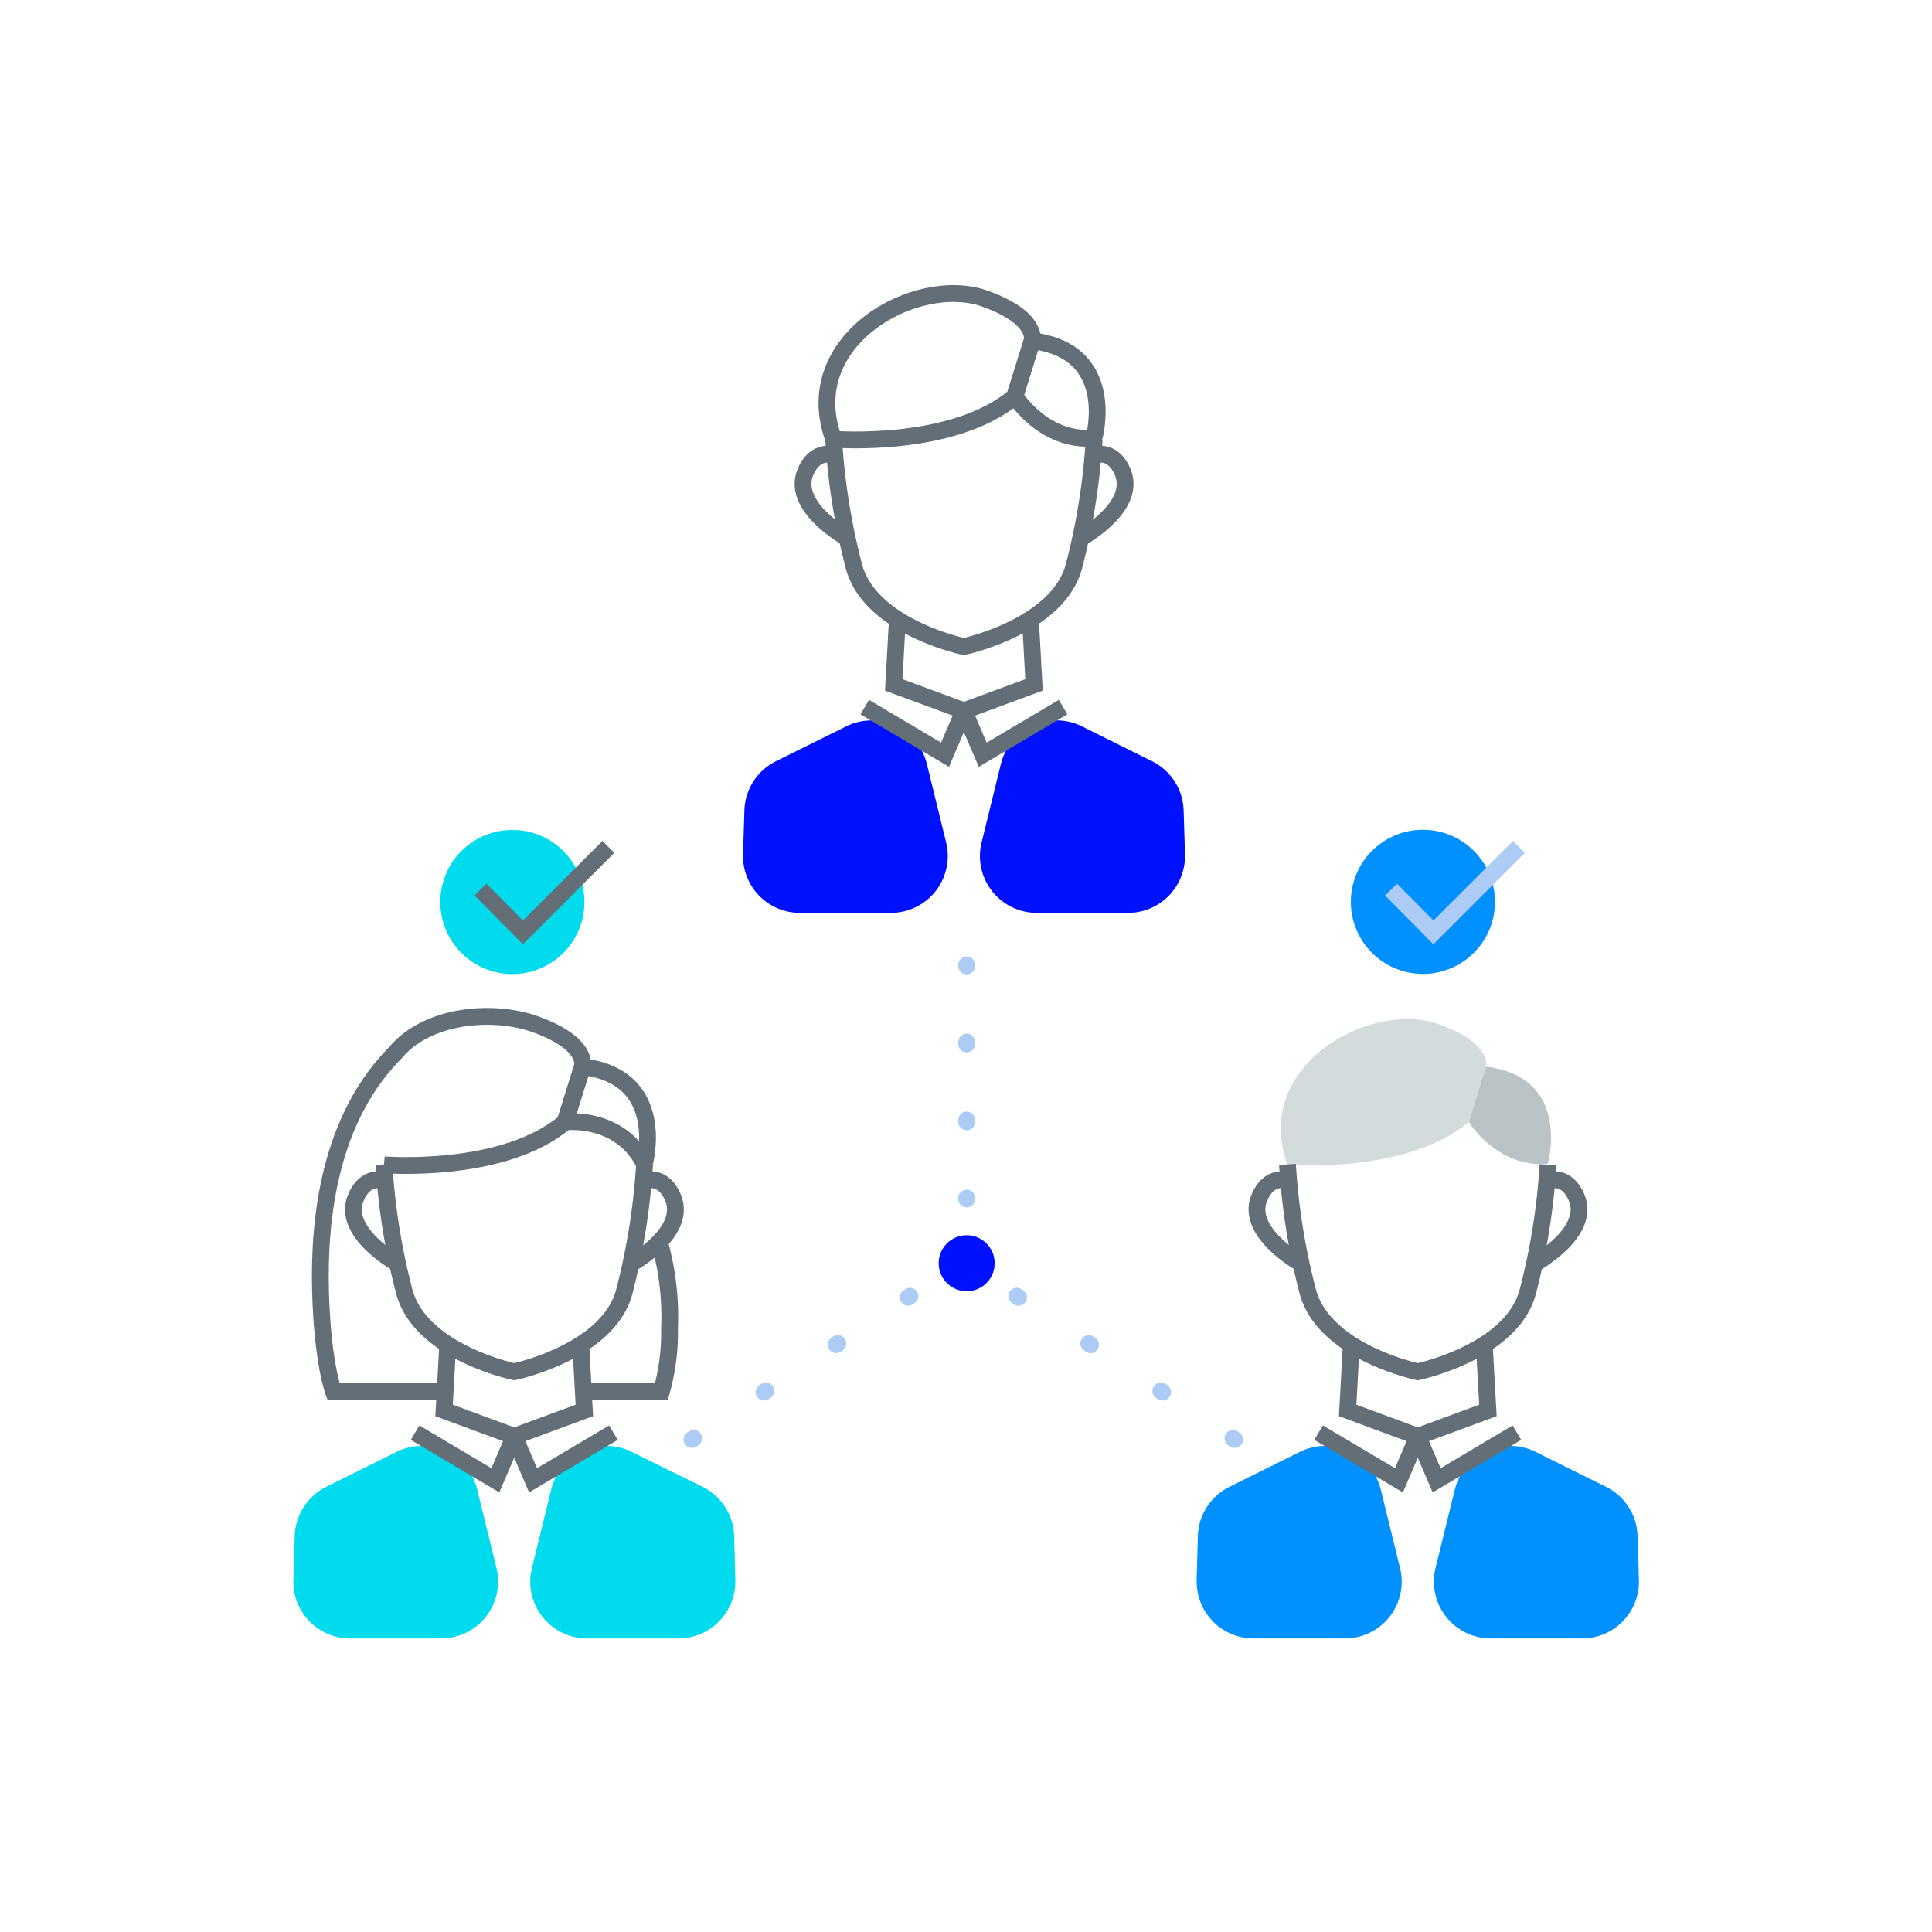 <svg id="图层_1" data-name="图层 1" xmlns="http://www.w3.org/2000/svg" viewBox="0 0 200 200"><defs><style>.cls-1{fill:#01f;}.cls-10,.cls-2,.cls-7,.cls-8,.cls-9{fill:none;stroke-width:1.74px;}.cls-2{stroke:#636e77;}.cls-10,.cls-2{stroke-miterlimit:10;}.cls-3{fill:#0091ff;}.cls-4{fill:#d3dbdd;}.cls-5{fill:#bac4c6;}.cls-6{fill:#00dced;}.cls-10,.cls-7,.cls-8,.cls-9{stroke:#adccf5;}.cls-7,.cls-8,.cls-9{stroke-linecap:round;stroke-linejoin:round;}.cls-7{stroke-dasharray:0.22 8.71;}.cls-9{stroke-dasharray:0.2 7.87;}</style></defs><title>推荐</title><path class="cls-1" d="M95.94,79.05l2,8.14a5.89,5.89,0,0,1-5.72,7.31H82.8a5.88,5.88,0,0,1-5.88-6.07l.14-4.54a5.88,5.88,0,0,1,3.27-5.09l7.28-3.61a5.9,5.9,0,0,1,5.62.21h0A5.9,5.9,0,0,1,95.94,79.05Z"/><path class="cls-2" d="M86.3,45.47s12.36,1,18.76-4.44l1.77-5.67s.82-2.37-4.8-4.42C94.88,28.34,82.54,35.23,86.3,45.47Z"/><path class="cls-2" d="M105.06,41s2.9,4.77,8.19,4.35c0,0,2.54-9-6.41-10.07Z"/><path class="cls-2" d="M113.27,45.47a68.34,68.34,0,0,1-2.13,13.28c-1.77,6.14-11.36,8.18-11.36,8.18s-9.58-2-11.35-8.18A68.34,68.34,0,0,1,86.3,45.47"/><path class="cls-2" d="M86.3,47.1s-1.9-.69-2.93,1.79c-1.47,3.59,4.29,6.77,4.29,6.77"/><path class="cls-2" d="M113.31,47.1s1.9-.69,2.92,1.79c1.48,3.59-4.28,6.77-4.28,6.77"/><polyline class="cls-2" points="92.9 64.1 92.52 70.9 99.78 73.58 97.83 78.13 89.52 73.2"/><path class="cls-1" d="M103.62,79.05l-2,8.14a5.88,5.88,0,0,0,5.71,7.31h9.46a5.89,5.89,0,0,0,5.88-6.07l-.14-4.54a5.9,5.9,0,0,0-3.27-5.09L112,75.19a5.88,5.88,0,0,0-5.61.21h0A5.88,5.88,0,0,0,103.62,79.05Z"/><polyline class="cls-2" points="106.67 64.1 107.04 70.9 99.78 73.58 101.73 78.13 110.05 73.2"/><path class="cls-3" d="M142.93,154.16l2,8.14a5.88,5.88,0,0,1-5.71,7.31h-9.45a5.89,5.89,0,0,1-5.89-6.07L124,159a5.89,5.89,0,0,1,3.28-5.09l7.28-3.61a5.85,5.85,0,0,1,5.61.21h0A5.88,5.88,0,0,1,142.93,154.16Z"/><path class="cls-4" d="M133.28,120.58s12.37,1,18.77-4.44l1.76-5.67s.83-2.37-4.79-4.42C141.87,103.45,129.53,110.34,133.28,120.58Z"/><path class="cls-5" d="M152.05,116.14s2.89,4.77,8.18,4.35c0,0,2.54-9-6.4-10.07Z"/><path class="cls-2" d="M160.25,120.58a68.18,68.18,0,0,1-2.13,13.27C156.36,140,146.77,142,146.77,142s-9.59-2-11.36-8.19a68.18,68.18,0,0,1-2.13-13.27"/><path class="cls-2" d="M133.28,122.21s-1.9-.69-2.92,1.79c-1.47,3.59,4.29,6.77,4.29,6.77"/><path class="cls-2" d="M160.3,122.21s1.9-.69,2.92,1.79c1.47,3.59-4.29,6.77-4.29,6.77"/><polyline class="cls-2" points="139.88 139.21 139.51 146.01 146.77 148.69 144.82 153.24 136.5 148.31"/><path class="cls-3" d="M150.61,154.16l-2,8.14a5.89,5.89,0,0,0,5.72,7.31h9.45a5.88,5.88,0,0,0,5.88-6.07l-.14-4.54a5.88,5.88,0,0,0-3.27-5.09l-7.28-3.61a5.87,5.87,0,0,0-5.62.21h0A5.9,5.9,0,0,0,150.61,154.16Z"/><polyline class="cls-2" points="153.65 139.21 154.03 146.01 146.77 148.69 148.72 153.24 157.03 148.31"/><path class="cls-6" d="M49.39,154.16l2,8.14a5.89,5.89,0,0,1-5.72,7.31H36.25a5.88,5.88,0,0,1-5.88-6.07l.14-4.54a5.88,5.88,0,0,1,3.27-5.09l7.28-3.61a5.87,5.87,0,0,1,5.62.21h0A5.9,5.9,0,0,1,49.39,154.16Z"/><path class="cls-2" d="M39.75,120.58s12.36,1,18.76-4.44l1.77-5.67s.82-2.37-4.8-4.42c-4.22-1.54-10.91-1.12-14.37,2.71"/><path class="cls-2" d="M58.51,116.14s5.67-.69,8.19,4.35c0,0,2.53-9-6.41-10.07Z"/><path class="cls-2" d="M66.72,120.58a69.06,69.06,0,0,1-2.13,13.27C62.82,140,53.23,142,53.23,142s-9.59-2-11.35-8.19a68.18,68.18,0,0,1-2.13-13.27"/><path class="cls-2" d="M39.75,122.21s-1.9-.69-2.92,1.79c-1.48,3.59,4.28,6.77,4.28,6.77"/><path class="cls-2" d="M66.76,122.21s1.9-.69,2.92,1.79c1.47,3.59-4.28,6.77-4.28,6.77"/><polyline class="cls-2" points="46.35 139.21 45.97 146.01 53.23 148.69 51.28 153.24 42.97 148.31"/><path class="cls-6" d="M57.07,154.16l-2,8.14a5.88,5.88,0,0,0,5.71,7.31h9.45a5.89,5.89,0,0,0,5.89-6.07L76,159a5.9,5.9,0,0,0-3.27-5.09L65.4,150.3a5.85,5.85,0,0,0-5.61.21h0A5.88,5.88,0,0,0,57.07,154.16Z"/><polyline class="cls-2" points="60.12 139.21 60.49 146.01 53.23 148.69 55.18 153.24 63.5 148.31"/><path class="cls-2" d="M46.08,144.06H34.52s-1.15-3.07-1.34-10.42.84-18,8.09-25"/><path class="cls-2" d="M61.2,144.06h7.27a22.71,22.71,0,0,0,.84-6.55,28.48,28.48,0,0,0-1-8.76"/><line class="cls-7" x1="94.2" y1="134.18" x2="71.36" y2="149.19"/><line class="cls-7" x1="105.25" y1="134.18" x2="128.08" y2="149.19"/><line class="cls-8" x1="100.07" y1="124.12" x2="100.07" y2="124.02"/><line class="cls-9" x1="100.07" y1="116.14" x2="100.07" y2="103.94"/><line class="cls-8" x1="100.07" y1="100" x2="100.07" y2="99.89"/><circle class="cls-1" cx="100.07" cy="130.77" r="2.9"/><circle class="cls-6" cx="53.04" cy="93.36" r="7.46" transform="translate(-41.72 143.87) rotate(-88.45)"/><polyline class="cls-2" points="49.74 92.09 54.13 96.52 62.98 87.67"/><path class="cls-3" d="M154.76,93.36a7.46,7.46,0,1,1-7.46-7.46A7.46,7.46,0,0,1,154.76,93.36Z"/><polyline class="cls-10" points="144 92.09 148.39 96.52 157.24 87.67"/></svg>